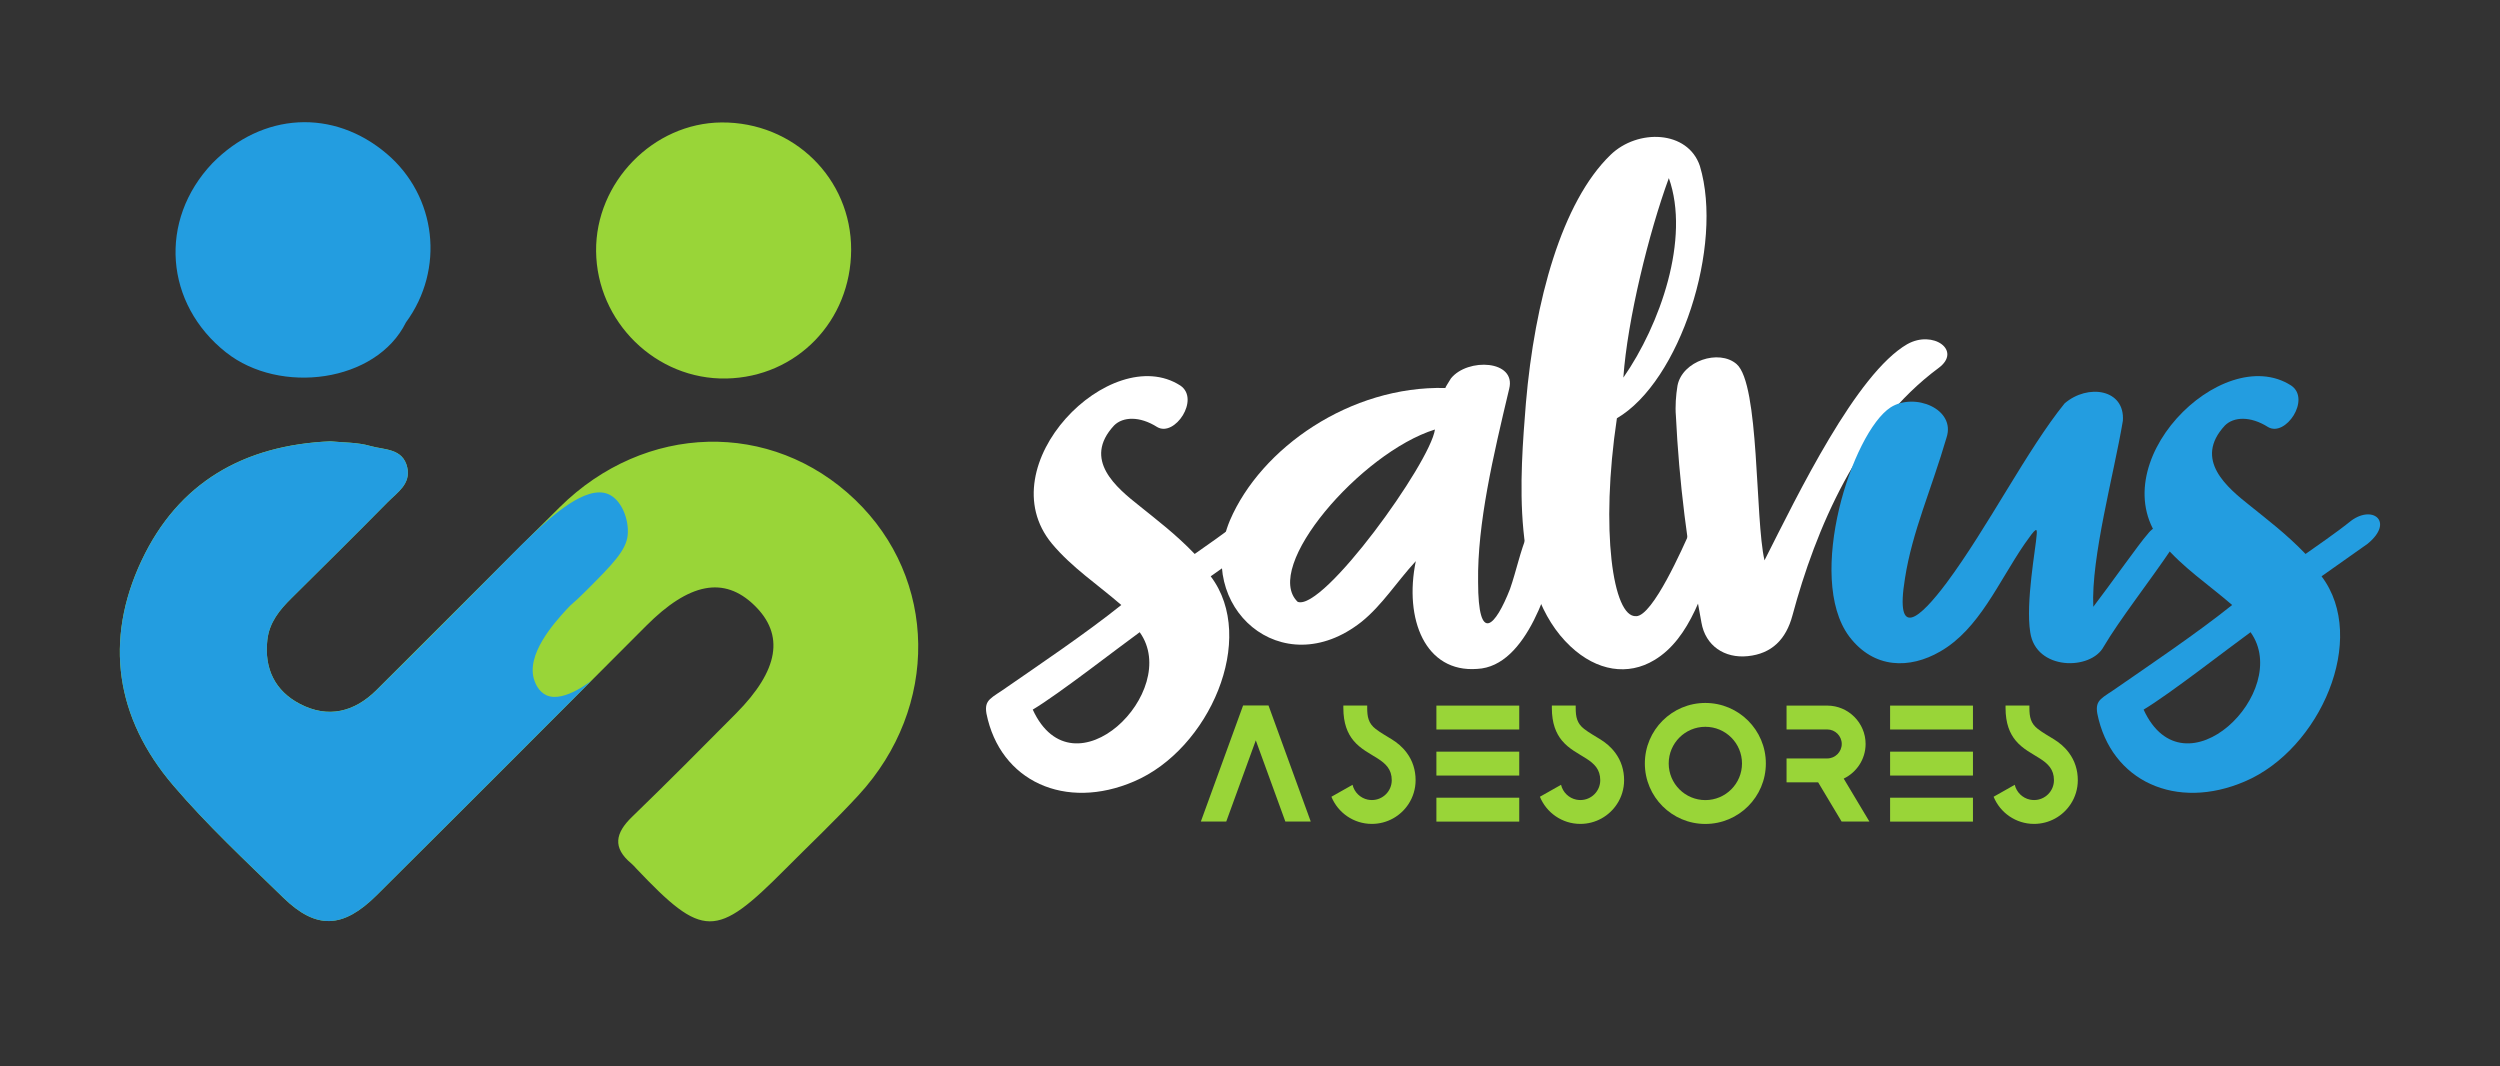 <svg xmlns="http://www.w3.org/2000/svg" id="Capa_1" viewBox="0 0 500 213.24"><rect x="0" y="0" width="500" height="213.24" fill="#333333" stroke="none"/><defs><style>.cls-1{fill:#99d538;}.cls-1,.cls-2,.cls-3{stroke-width:0px;}.cls-2{fill:#239de0;}.cls-3{fill:#fff;}</style></defs><path class="cls-1" d="m28.34,112.06c7.31-15.51,20.36-23.05,37.75-23.8,2.49.26,5.37.17,8.01.94,2.71.79,6.47.41,7.35,4.27.75,3.33-2,5.01-3.9,6.94-6.38,6.47-12.84,12.87-19.3,19.26-2.37,2.34-4.38,4.82-4.78,8.28-.66,5.73,1.51,10.22,6.52,12.83,5.61,2.93,10.86,1.65,15.31-2.78,12.22-12.17,24.37-24.42,36.63-36.55,17.09-16.9,42.34-17.51,59.05-1.54,16.57,15.84,16.95,41.49.74,59.11-4.73,5.14-9.83,9.94-14.76,14.9-13.77,13.84-16.38,13.82-29.71-.22-.32-.34-.62-.7-.98-1-3.84-3.18-3.19-6.11.14-9.33,7.03-6.8,13.93-13.75,20.82-20.7,8.57-8.66,9.72-15.73,3.62-21.63-6.05-5.85-13.02-4.49-21.6,4.11-17.94,17.98-35.88,35.97-53.9,53.87-6.78,6.74-12.13,6.91-18.71.5-7.51-7.32-15.23-14.5-22.02-22.46-11.49-13.47-13.85-28.95-6.29-45Z"></path><path class="cls-1" d="m145.28,75.7c-14.06.29-25.93-11.31-26.06-25.48-.13-13.76,11.43-25.62,25.07-25.73,14.44-.11,25.97,11.21,25.94,25.46-.04,14.26-10.89,25.46-24.95,25.75Z"></path><path class="cls-2" d="m45.24,70.51c-12.31-9.73-13.6-26.41-2.79-37.84,10.02-10.23,24.23-11,34.92-1.9,9.97,8.5,11.62,23.08,3.82,33.71-5.97,12.07-25.22,14.51-35.95,6.02Z"></path><path class="cls-2" d="m118.35,136.08c-8.11,8.13-16.23,16.26-24.36,24.38-6.2,6.2-12.41,12.39-18.63,18.57-6.78,6.74-12.13,6.91-18.71.49-7.51-7.31-15.23-14.5-22.02-22.45-11.49-13.47-13.85-28.95-6.29-45,7.31-15.51,20.36-23.05,37.75-23.8,2.49.26,5.37.17,8.01.94,2.71.79,6.47.41,7.35,4.28.75,3.32-2,5.01-3.9,6.94-6.38,6.47-12.84,12.87-19.3,19.26-2.36,2.34-4.38,4.82-4.77,8.28-.66,5.73,1.51,10.22,6.52,12.83,5.61,2.92,10.86,1.64,15.31-2.78.8-.8,1.6-1.59,2.39-2.38,2.52-2.52,1.53-1.41,20.1-20.1,1.39-1.4,3.64-3.67,6.46-6.52.54-.54,1.79-1.74,2.51-2.42,3.46-3.22,10.37-9.64,14.85-7.79,2.71,1.12,4.21,5.13,3.92,8.19-.29,3.07-3,5.84-8.42,11.25-2.72,2.72-2.43,2.12-3.86,3.69-2.35,2.58-8.26,9.07-6.35,14.25.16.44.78,2.12,2.35,2.85,3.62,1.69,9.52-3.36,9.11-2.95Z"></path><path class="cls-3" d="m251.4,108.72l-9.26,6.54c9.42,12.45-.32,34.63-15.32,41.02-13.73,5.91-26.81,0-29.53-13.57-.48-2.87.96-3.03,4.31-5.43,5.75-3.99,15.48-10.53,22.66-16.28-4.79-4.15-9.9-7.5-13.89-12.29-12.93-15.64,11.81-40.54,25.7-31.6,3.99,2.71-1.12,10.37-4.63,8.3-3.51-2.23-6.86-2.08-8.62-.32-6.38,6.86.48,12.45,5.11,16.12,3.35,2.71,7.18,5.59,11.01,9.58,6.86-4.79,7.98-5.75,8.78-6.38,4.47-3.67,9.1-.16,3.67,4.31Zm-44.85,33.2c8.14,17.72,29.85-3.67,21.39-15.48-3.99,2.87-16.28,12.45-21.39,15.48Z"></path><path class="cls-3" d="m311.89,109.04c-1.76,7.5-6.39,24.26-16.44,24.74-10.37.8-14.68-9.9-12.29-21.55-3.83,4.15-6.7,8.78-10.85,12.13-15.96,12.61-33.52-3.03-26.33-20.27,6.22-14.52,24.1-26.97,43.09-26.49,0-.16.64-1.12,1.12-1.92,3.35-4.15,13.09-3.67,11.65,2.07-3.19,13.41-6.39,26.97-6.22,38.62,0,12.77,3.51,8.78,6.38,1.44,1.28-3.67,2.07-7.66,3.51-11.01,2.07-4.15,7.18-1.91,6.39,2.23Zm-24.9-23.14c-14.84,4.63-34.63,27.61-27.45,34.47,5.11,1.92,26.49-27.77,27.45-34.47Z"></path><path class="cls-3" d="m327.22,123.24c3.35,0,9.42-13.89,10.85-17.08.64-1.6,2.07-2.55,4.15-1.76,2.07.8,2.23,2.39,1.75,3.83-3.03,9.58-5.9,19.47-13.09,23.78-5.27,3.19-11.49,2.23-16.76-2.71-12.13-11.33-10.06-34.47-8.94-48.68,1.75-20.43,7.18-40.22,16.92-49.64,5.43-5.27,15.48-4.95,17.88,2.23,4.79,15.96-3.99,43.09-16.6,50.44-3.35,22.34-.8,39.9,3.83,39.58Zm-2.55-47.72c7.34-10.53,13.41-27.77,9.1-39.9-3.99,10.85-8.3,28.41-9.1,39.9Z"></path><path class="cls-3" d="m381.48,68.82c5.11-2.87,11.01,1.28,6.22,4.79-15.96,11.81-24.58,32.24-29.21,49.48-1.28,4.79-4.15,7.66-8.94,8.14-4.63.48-8.46-2.07-9.26-6.7-2.87-15.32-4.47-28.25-5.11-41.34-.16-1.92,0-4.15.32-6.07.96-4.95,8.3-7.34,11.81-4.31,4.63,3.99,3.67,30.96,5.59,39.26,6.7-13.25,18.35-37.35,28.57-43.25Z"></path><path class="cls-2" d="m424.57,84.17c-1.75,10.53-6.38,27.29-5.91,37.19,3.19-4.15,9.26-12.77,10.85-14.52,2.87-3.83,7.82-.96,4.95,2.71-4.63,6.86-10.53,14.36-13.73,19.79-2.55,4.79-13.57,4.79-14.68-2.87-.96-5.91,1.12-16.92,1.28-19.47.16-1.6-.16-1.44-2.39,1.76-5.27,7.66-9.1,17.08-16.92,21.55-6.06,3.51-13.25,3.51-18.19-3.03-8.78-11.81.64-40.86,8.3-45.81,4.79-3.03,13.09.32,11.17,6.07-3.03,10.37-6.86,18.83-8.3,28.09-2.07,12.61,3.03,7.98,8.3.96,8.3-11.17,16.12-26.65,23.62-35.91,4.63-3.99,12.13-2.87,11.65,3.51Z"></path><path class="cls-2" d="m473.57,108.72l-9.26,6.54c9.42,12.45-.32,34.63-15.32,41.02-13.73,5.91-26.81,0-29.53-13.57-.48-2.87.96-3.03,4.31-5.43,5.75-3.99,15.48-10.53,22.66-16.28-4.79-4.15-9.9-7.5-13.89-12.29-12.93-15.64,11.81-40.54,25.7-31.6,3.99,2.71-1.12,10.37-4.63,8.3-3.51-2.23-6.86-2.07-8.62-.32-6.38,6.86.48,12.45,5.11,16.12,3.35,2.71,7.18,5.59,11.01,9.58,6.86-4.79,7.98-5.75,8.78-6.38,4.47-3.67,9.1-.16,3.67,4.31Zm-44.85,33.2c8.14,17.72,29.85-3.67,21.39-15.48-3.99,2.87-16.28,12.45-21.39,15.48Z"></path><path class="cls-1" d="m245.25,164.31h-5.08l8.45-23.22h5.08l8.45,23.22h-5.08l-5.91-16.24-5.91,16.24Z"></path><path class="cls-1" d="m273.58,159.93c.26.05.53.08.8.08,2.19,0,3.97-1.78,3.97-3.97,0-4.35-4.82-4.5-7.66-7.93-1.18-1.43-2.02-3.42-2.02-6.52v-.48h4.77v.48c0,1.78.25,3.09,1.69,4.2,2.24,1.72,4.35,2.26,6.22,4.77,1.2,1.61,1.77,3.48,1.77,5.48,0,1.76-.52,3.4-1.42,4.77-1.56,2.39-4.26,3.97-7.33,3.97-3.66,0-6.79-2.25-8.09-5.43l4.23-2.39c.35,1.49,1.55,2.66,3.06,2.97Z"></path><path class="cls-1" d="m287.28,141.12h16.57v4.78h-16.57v-4.78Zm0,9.21h16.57v4.78h-16.57v-4.78Zm0,9.21h16.57v4.78h-16.57v-4.78Z"></path><path class="cls-1" d="m315.28,159.93c.26.05.53.08.8.08,2.19,0,3.97-1.78,3.97-3.97,0-4.35-4.82-4.5-7.66-7.93-1.18-1.43-2.02-3.42-2.02-6.52v-.48h4.77v.48c0,1.78.25,3.09,1.69,4.2,2.24,1.72,4.35,2.26,6.22,4.77,1.2,1.61,1.77,3.48,1.77,5.48,0,1.76-.52,3.4-1.42,4.77-1.56,2.39-4.26,3.97-7.33,3.97-3.66,0-6.79-2.25-8.09-5.43l4.23-2.39c.35,1.49,1.55,2.66,3.06,2.97Z"></path><path class="cls-1" d="m353.17,152.69c0,6.68-5.42,12.1-12.1,12.1s-12.1-5.42-12.1-12.1,5.42-12.1,12.1-12.1,12.1,5.42,12.1,12.1Zm-12.1,7.33c4.05,0,7.33-3.28,7.33-7.33s-3.28-7.33-7.33-7.33-7.33,3.28-7.33,7.33,3.28,7.33,7.33,7.33Z"></path><path class="cls-1" d="m357.31,151.69h8.14c1.59,0,2.9-1.31,2.9-2.9s-1.31-2.9-2.9-2.9h-8.14v-4.77h8.14c4.22,0,7.67,3.45,7.67,7.67,0,3.04-1.79,5.69-4.38,6.93l5.14,8.59h-5.56l-4.69-7.84h-6.32v-4.77Z"></path><path class="cls-1" d="m378.02,141.12h16.57v4.78h-16.57v-4.78Zm0,9.21h16.57v4.78h-16.57v-4.78Zm0,9.21h16.57v4.78h-16.57v-4.78Z"></path><path class="cls-1" d="m406.02,159.93c.26.05.53.08.8.08,2.19,0,3.97-1.78,3.97-3.97,0-4.35-4.82-4.5-7.66-7.93-1.18-1.43-2.02-3.42-2.02-6.52v-.48h4.77v.48c0,1.78.25,3.09,1.69,4.2,2.24,1.72,4.35,2.26,6.22,4.77,1.2,1.61,1.77,3.48,1.77,5.48,0,1.76-.52,3.4-1.42,4.77-1.56,2.39-4.26,3.97-7.33,3.97-3.66,0-6.79-2.25-8.09-5.43l4.23-2.39c.35,1.49,1.55,2.66,3.06,2.97Z"></path></svg>